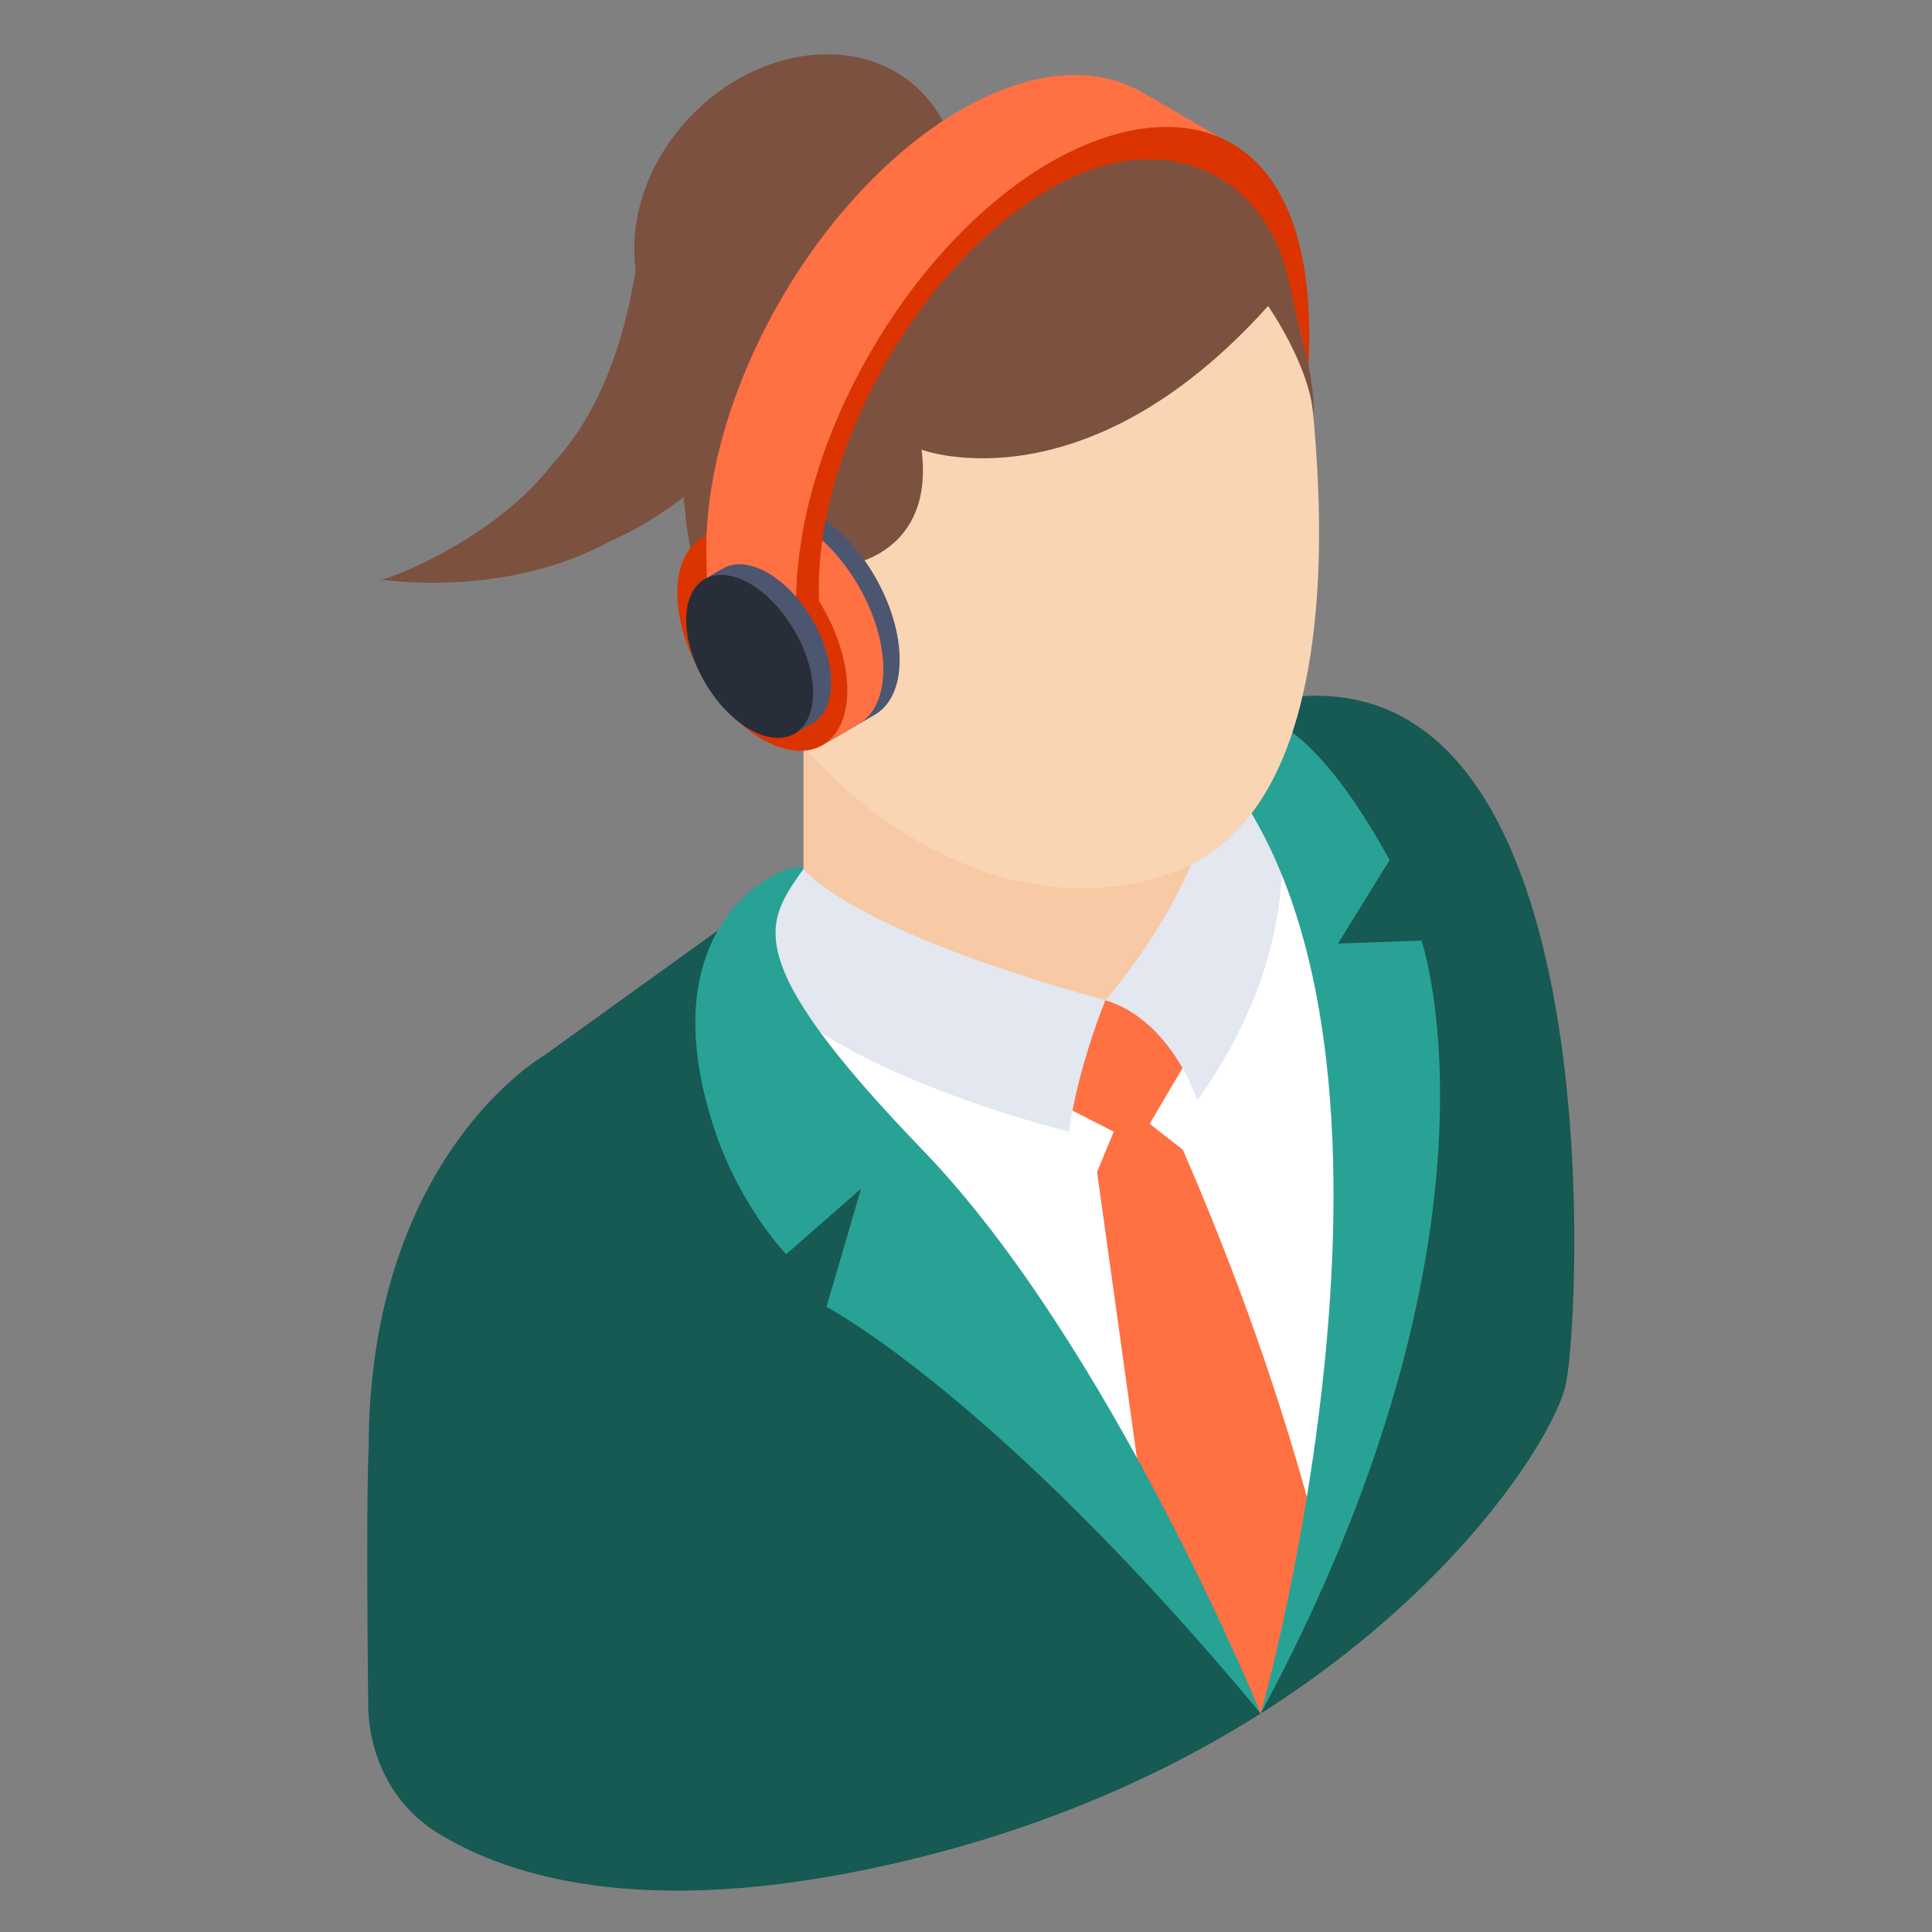 <?xml version="1.0" encoding="UTF-8"?> <svg xmlns="http://www.w3.org/2000/svg" width="101" height="101" viewBox="0 0 101 101" fill="none"><rect x="0" y="0" width="101" height="101" fill="#808080" stroke="none"/><path d="M43.118 16.062C43.038 18.622 37.898 25.703 31.918 28.282C26.738 31.122 20.918 30.422 19.918 30.302C20.798 30.142 26.058 27.962 28.878 24.262C32.478 20.403 33.098 14.703 33.338 13.523C34.138 10.703 35.998 7.742 38.758 7.242C41.478 6.702 44.458 10.922 43.118 16.062Z" fill="#7C5140"></path><path d="M19.917 30.302C19.837 30.323 19.777 30.302 19.797 30.283C19.837 30.283 19.877 30.302 19.917 30.302Z" fill="#7C5140"></path><path d="M66.701 36.562L42.004 45.422L28.415 55.198C28.415 55.198 19.271 60.455 19.271 75.753C19.271 75.753 19.125 77.726 19.249 89.157C19.278 91.811 20.548 94.358 22.795 95.771C26.665 98.203 34.265 100.552 48.084 97.097C71.115 91.34 81.096 75.986 81.863 72.338C82.631 68.692 84.358 33.491 66.701 36.562Z" fill="#175953"></path><path d="M66.7 36.563L42.004 45.42L38.742 47.768C36.71 51.401 34.638 50.72 44.941 61.479C56.225 73.263 65.908 89.58 65.908 89.58C71.779 66.217 71.194 53.272 66.7 36.563Z" fill="white"></path><path d="M42.004 37.032V45.42C42.004 45.42 45.984 51.589 57.786 53.127C58.873 53.268 64.047 53.528 64.778 52.711C66.468 50.819 65.548 46.442 64.776 37.253V31.642L42.004 37.032Z" fill="#F7C9A4"></path><path d="M57.787 52.291C59.964 52.508 61.647 53.892 62.19 55.205L60.101 58.75L61.839 60.111C64.519 66.29 67.022 73.1 68.958 80.644L65.909 89.579L60.198 81.694L57.352 61.27L58.221 59.161L54.648 57.334C55.441 55.384 56.046 53.058 57.787 52.291Z" fill="#FF7043"></path><path d="M62.596 57.528C62.596 57.528 61.257 53.343 57.787 52.291C57.787 52.291 64.861 44.217 62.916 38.908L66.67 41.875C66.67 41.875 68.799 48.802 62.596 57.528Z" fill="#E3E7F0"></path><path d="M62.281 38.52C62.281 38.52 65.975 32.825 72.644 44.962L69.945 49.329L74.312 49.17C74.312 49.17 79.496 64.313 65.908 89.579C65.908 89.579 76.529 52.127 62.281 38.52Z" fill="#29A296"></path><path d="M68.851 24.346C68.502 18.416 67.698 11.944 61.77 11.579C51.206 10.928 34.175 19.011 35.878 27.287C38.249 38.805 50.595 49.74 61.535 45.515C68.665 42.761 69.285 31.709 68.851 24.346Z" fill="#F9D5B4"></path><path d="M42.004 45.421C39.868 46.215 39.18 51.037 41.087 52.652C45.907 56.733 55.884 59.162 55.884 59.162C56.357 55.745 57.786 52.291 57.786 52.291C44.224 48.56 42.004 45.421 42.004 45.421Z" fill="#E3E7F0"></path><path d="M65.909 89.579C65.909 89.579 58.041 70.281 48.258 60.145C38.474 50.007 40.056 48.217 42.005 45.421C42.023 44.733 33.434 47.409 37.392 59.161C38.711 63.077 41.096 65.57 41.096 65.57L45.015 62.14L43.206 68.319C43.206 68.319 52.069 72.938 65.909 89.579Z" fill="#29A296"></path><path d="M48.038 4.674C51.087 7.595 50.687 12.962 47.143 16.662C43.599 20.362 38.255 20.994 35.205 18.073C32.156 15.153 32.556 9.786 36.1 6.086C39.643 2.386 44.988 1.754 48.038 4.674Z" fill="#7C5140"></path><path d="M68.663 21.729C68.466 19.094 66.292 15.998 66.292 15.998C56.661 26.722 48.176 23.508 48.176 23.508C48.879 28.992 44.267 29.546 44.267 29.546C43.762 29.326 43.432 29.37 43.257 29.326C41.412 31.61 40.139 33.961 39.699 36.134C35.725 31.633 35.374 25.506 35.835 22.036C37.416 10.376 48.922 8.115 52.238 8.203C56.608 8.291 61.9 6.38 65.15 9.322C66.533 10.575 67.543 14.966 67.982 17.381C68.004 17.403 68.004 17.425 68.004 17.447C68.817 20.28 68.663 21.729 68.663 21.729Z" fill="#7C5140"></path><path d="M42.606 26.835C41.371 26.122 40.251 26.055 39.441 26.526L36.703 28.117C37.512 27.647 38.632 27.713 39.868 28.426C42.324 29.844 44.302 33.28 44.294 36.102C44.29 37.504 43.797 38.49 43 38.953L45.739 37.361C46.535 36.898 47.029 35.913 47.032 34.511C47.041 31.689 45.062 28.253 42.606 26.835Z" fill="#4C5671"></path><path d="M41.752 27.332C40.516 26.619 39.395 26.552 38.586 27.023L36.703 28.117C37.512 27.647 38.632 27.713 39.868 28.426C42.324 29.844 44.302 33.28 44.294 36.102C44.29 37.504 43.797 38.49 43 38.953L44.883 37.858C45.68 37.395 46.174 36.41 46.178 35.008C46.185 32.186 44.208 28.75 41.752 27.332Z" fill="#FF7043"></path><path d="M39.87 28.427C42.325 29.845 44.303 33.28 44.295 36.103C44.288 38.925 42.297 40.059 39.84 38.642C37.385 37.224 35.398 33.792 35.406 30.971C35.414 28.148 37.413 27.009 39.87 28.427Z" fill="#DB3400"></path><path d="M64.426 7.565C61.99 6.147 58.635 6.348 54.93 8.484C47.57 12.739 41.595 23.07 41.629 31.532L41.679 33.738L36.972 31.017L36.922 28.795C36.889 20.333 42.864 10.003 50.224 5.746C53.929 3.61 57.283 3.41 59.72 4.829L64.426 7.565Z" fill="#FF7043"></path><path d="M67.418 14.94L68.403 19.064C69.064 6.366 61.733 4.554 54.929 8.482C47.566 12.732 41.597 23.072 41.621 31.532L41.671 33.743L42.854 33.062L42.804 30.849C42.782 23.136 48.22 13.717 54.933 9.841C60.859 6.419 66.321 9.11 67.418 14.94Z" fill="#DB3400"></path><path d="M40.145 29.953C39.223 29.421 38.387 29.372 37.783 29.723L36.842 30.27C37.445 29.919 38.281 29.968 39.203 30.5C41.036 31.558 42.511 34.122 42.505 36.227C42.502 37.273 42.134 38.009 41.54 38.355L42.481 37.807C43.076 37.462 43.444 36.727 43.447 35.681C43.453 33.575 41.977 31.011 40.145 29.953Z" fill="#4C5671"></path><path d="M39.203 30.5C41.035 31.558 42.511 34.122 42.505 36.227C42.499 38.333 41.014 39.179 39.181 38.121C37.349 37.064 35.867 34.504 35.873 32.398C35.879 30.292 37.371 29.442 39.203 30.5Z" fill="#272E3A"></path></svg> 